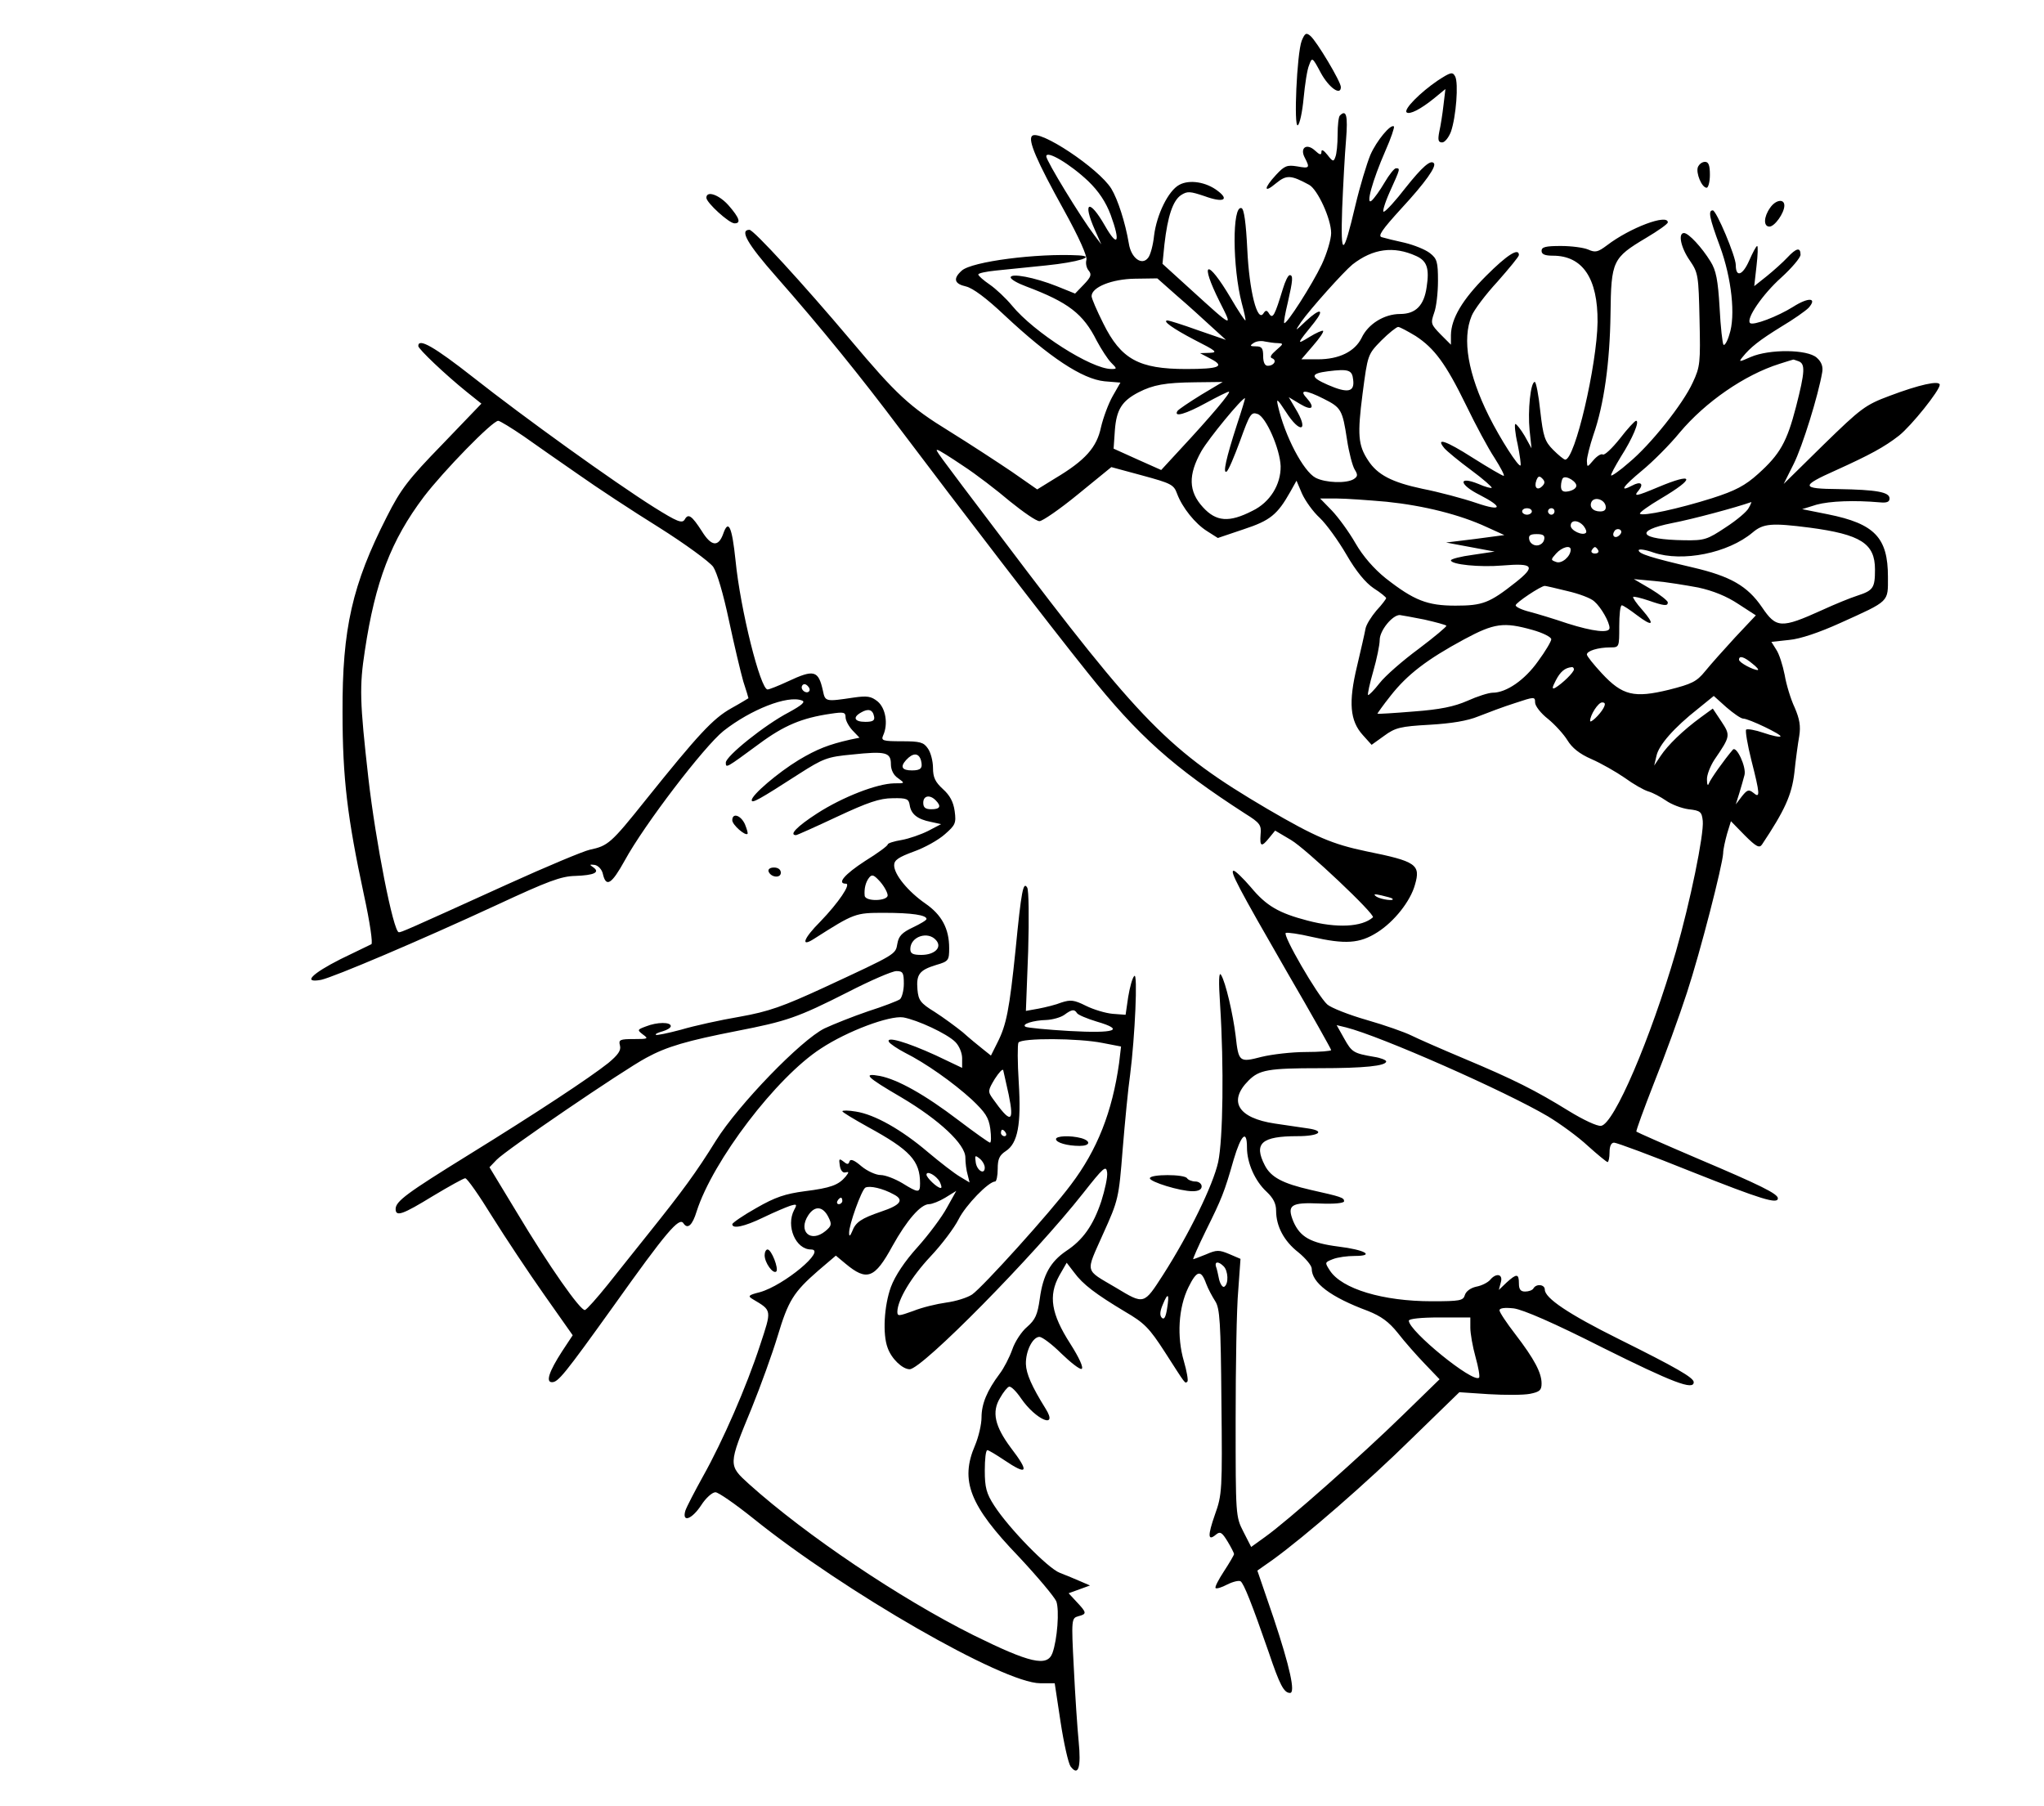 <?xml version="1.0" encoding="UTF-8" standalone="yes"?>
<svg version="1.0" xmlns="http://www.w3.org/2000/svg" width="473pt" height="418pt" viewBox="0 0 631 558" preserveAspectRatio="xMidYMid meet">
  <g transform="translate(0,558) scale(0.1,-0.1)" fill="#000000" stroke="none">
    <path d="M4019 5454 c-15 -40 -25 -269 -12 -261 6 4 14 41 18 84 4 42 11 89
17 102 9 25 10 25 36 -24 25 -46 62 -72 62 -44 0 17 -75 142 -94 158 -13 11
-17 9 -27 -15z"/>
    <path d="M4439 5331 c-53 -36 -105 -88 -96 -98 9 -8 43 9 86 44 l34 28 -6 -50
c-3 -27 -9 -65 -13 -82 -5 -26 -3 -33 9 -33 8 0 20 15 27 33 16 46 24 151 13
171 -8 15 -14 13 -54 -13z"/>
    <path d="M4137 5223 c-4 -3 -7 -30 -7 -59 0 -29 -3 -60 -7 -69 -5 -15 -8 -15
-24 6 -12 15 -19 19 -19 10 0 -11 -5 -10 -20 4 -26 24 -48 8 -31 -23 16 -31
14 -33 -24 -26 -31 5 -39 2 -65 -26 -39 -42 -39 -59 0 -26 32 26 45 26 102 -5
26 -14 68 -105 68 -149 0 -19 -13 -63 -29 -97 -30 -63 -110 -188 -116 -181 -2
2 3 30 11 63 16 70 17 85 6 85 -5 0 -14 -19 -21 -42 -25 -82 -31 -94 -42 -78
-7 12 -11 13 -18 2 -19 -30 -44 69 -50 197 -4 82 -10 126 -18 128 -29 10 -28
-183 1 -294 8 -29 13 -53 11 -53 -2 0 -23 31 -45 69 -74 125 -98 116 -34 -12
41 -81 43 -82 -89 38 l-88 80 6 60 c10 87 26 135 51 152 20 13 28 12 73 -3 57
-21 78 -12 41 16 -36 28 -88 36 -119 19 -34 -18 -70 -92 -78 -157 -3 -29 -11
-59 -18 -68 -19 -26 -53 -2 -60 44 -11 65 -34 136 -54 169 -39 63 -223 185
-245 163 -13 -13 13 -75 99 -230 47 -85 72 -142 69 -153 -3 -10 0 -25 7 -33
10 -12 7 -20 -15 -43 l-27 -28 -57 23 c-68 27 -142 41 -142 27 0 -6 21 -18 48
-28 130 -49 176 -84 218 -168 14 -26 34 -57 44 -67 19 -19 19 -20 1 -20 -62 0
-239 113 -307 196 -19 23 -50 52 -69 65 -19 13 -35 27 -35 31 0 4 24 9 53 12
28 3 99 10 157 16 98 10 156 28 100 31 -129 7 -330 -19 -361 -47 -28 -25 -23
-41 13 -49 21 -5 63 -36 119 -89 139 -130 240 -197 309 -204 l49 -4 -24 -42
c-13 -23 -29 -66 -36 -96 -13 -62 -48 -102 -142 -158 l-55 -34 -79 55 c-43 29
-130 86 -193 125 -122 75 -163 113 -305 282 -146 173 -299 340 -312 340 -31 0
-7 -43 83 -145 139 -158 262 -310 382 -470 183 -243 461 -605 579 -752 158
-198 265 -293 488 -437 45 -28 50 -35 47 -64 -3 -38 3 -40 27 -10 l18 22 49
-29 c46 -27 262 -231 253 -239 -34 -30 -111 -34 -202 -10 -88 23 -127 45 -175
103 -24 28 -48 51 -53 51 -13 0 12 -48 167 -317 74 -127 134 -234 134 -237 0
-3 -35 -6 -78 -6 -43 0 -104 -7 -137 -15 -69 -18 -71 -16 -80 65 -8 66 -31
166 -45 188 -7 12 -8 -19 -3 -93 12 -188 9 -414 -6 -485 -16 -72 -90 -223
-170 -348 -60 -93 -58 -93 -146 -40 -98 58 -94 43 -40 165 48 106 49 111 61
263 7 85 17 189 23 230 15 118 24 317 13 305 -6 -5 -14 -35 -19 -65 l-8 -55
-40 3 c-22 2 -59 13 -83 25 -36 18 -47 19 -75 10 -17 -7 -50 -15 -71 -19 l-39
-7 7 184 c3 102 2 190 -3 197 -12 20 -18 -8 -36 -193 -19 -184 -28 -231 -56
-286 l-20 -40 -25 20 c-14 11 -42 34 -62 52 -21 17 -59 45 -87 63 -44 27 -50
36 -53 69 -4 47 6 60 58 76 38 11 40 14 40 52 0 60 -23 103 -74 138 -53 37
-96 89 -96 118 0 16 14 25 60 42 34 12 77 36 97 54 32 28 35 34 30 71 -4 29
-15 49 -36 68 -24 22 -31 36 -31 66 0 20 -7 48 -16 60 -13 19 -24 22 -81 22
-58 0 -64 2 -57 18 16 35 8 84 -17 105 -20 16 -32 18 -74 12 -87 -13 -88 -13
-95 21 -14 63 -27 67 -108 29 -30 -14 -58 -25 -63 -25 -22 0 -84 246 -99 399
-11 105 -22 128 -38 82 -15 -42 -37 -39 -66 8 -31 48 -42 56 -53 36 -8 -13
-23 -7 -95 38 -124 78 -402 278 -558 401 -121 95 -170 123 -170 97 0 -9 83
-88 150 -142 l45 -36 -121 -126 c-105 -108 -128 -138 -171 -223 -107 -210
-138 -346 -137 -604 0 -205 15 -326 66 -564 19 -87 28 -151 23 -153 -6 -3 -48
-23 -95 -46 -89 -45 -119 -75 -60 -64 40 9 300 119 544 232 157 73 197 88 241
89 58 2 78 11 55 27 -12 8 -11 9 5 7 11 -2 22 -14 25 -27 10 -44 27 -33 68 41
60 110 245 352 305 400 84 66 198 111 242 94 12 -4 1 -14 -41 -37 -73 -38
-194 -135 -194 -155 0 -18 1 -17 103 58 77 57 132 80 221 93 40 6 46 5 46 -11
0 -10 10 -28 21 -40 l22 -23 -29 -6 c-66 -15 -102 -29 -159 -63 -64 -39 -145
-108 -145 -124 0 -11 22 1 146 81 75 48 88 53 164 60 104 11 120 7 120 -30 0
-17 8 -34 22 -43 22 -16 22 -16 -12 -16 -53 -1 -159 -42 -238 -93 -62 -40 -88
-67 -65 -67 3 0 61 26 127 57 94 44 132 57 171 57 44 1 50 -2 53 -21 4 -28 24
-44 65 -52 l32 -7 -40 -21 c-22 -11 -59 -24 -82 -28 -24 -4 -43 -10 -43 -14 0
-4 -31 -27 -70 -51 -63 -41 -88 -70 -59 -70 17 0 -23 -59 -79 -117 -53 -53
-62 -81 -19 -53 124 79 127 80 216 80 86 0 131 -7 131 -19 0 -4 -19 -15 -42
-26 -34 -16 -44 -27 -48 -50 -6 -34 -1 -31 -227 -136 -126 -58 -170 -74 -260
-90 -59 -10 -141 -28 -181 -40 -41 -11 -76 -18 -78 -16 -3 3 7 7 21 11 14 4
25 11 25 16 0 13 -42 13 -77 -1 -27 -10 -27 -11 -9 -25 18 -13 16 -14 -28 -14
-43 0 -48 -2 -43 -20 4 -15 -6 -29 -36 -54 -58 -46 -220 -153 -432 -284 -189
-117 -225 -143 -225 -167 0 -25 22 -17 115 40 50 30 95 55 100 55 6 0 43 -53
83 -118 40 -64 113 -174 161 -242 l88 -125 -33 -50 c-40 -62 -51 -95 -31 -95
19 0 38 23 190 235 163 229 203 276 216 256 13 -20 28 -6 41 37 50 156 246
414 384 503 82 54 211 102 254 96 44 -8 135 -50 161 -76 12 -12 21 -34 21 -50
l0 -30 -82 39 c-90 41 -155 60 -144 41 4 -6 26 -21 49 -33 64 -32 149 -92 207
-145 42 -40 52 -55 57 -90 3 -24 3 -43 -1 -43 -3 0 -47 31 -97 69 -105 80
-188 126 -243 137 -55 10 -42 -3 66 -66 118 -70 198 -145 198 -186 0 -16 3
-40 7 -53 l6 -24 -30 18 c-17 10 -61 44 -99 76 -81 69 -164 116 -222 125 -23
4 -42 4 -42 1 0 -3 35 -24 78 -48 132 -72 162 -105 162 -175 0 -30 -5 -30 -55
1 -22 13 -52 25 -67 25 -14 0 -41 12 -59 27 -22 19 -34 24 -37 15 -3 -10 -7
-10 -19 0 -13 10 -14 8 -11 -12 2 -15 9 -24 17 -22 12 3 12 1 1 -13 -22 -26
-46 -35 -126 -45 -60 -8 -91 -18 -150 -52 -41 -23 -74 -46 -74 -50 0 -15 36
-8 96 21 33 16 71 32 83 36 20 6 22 5 12 -13 -26 -50 5 -122 52 -122 50 0 -83
-111 -158 -132 -36 -9 -38 -12 -21 -22 59 -35 58 -32 22 -141 -42 -129 -116
-298 -176 -405 -26 -47 -51 -95 -55 -107 -11 -38 20 -27 49 17 14 22 34 40 44
40 9 0 62 -37 117 -81 282 -227 773 -509 886 -509 l45 0 18 -119 c10 -66 24
-128 31 -138 24 -32 33 -3 25 77 -4 41 -11 144 -15 228 -8 151 -7 153 14 159
27 7 26 11 -5 44 l-25 27 33 12 33 12 -30 13 c-16 7 -45 19 -63 26 -36 13
-158 138 -203 208 -24 37 -29 56 -29 108 0 35 3 63 8 63 4 0 27 -14 51 -30 74
-50 80 -39 21 38 -49 66 -59 110 -33 153 10 18 23 34 28 35 6 2 22 -14 37 -36
46 -67 116 -96 76 -32 -43 69 -60 108 -61 138 -1 40 21 84 42 84 8 0 39 -23
67 -51 29 -28 57 -50 63 -48 7 3 -7 34 -35 78 -59 92 -68 148 -34 210 l23 40
23 -30 c27 -37 67 -67 157 -121 60 -35 75 -50 124 -126 65 -101 61 -97 69 -90
3 3 -2 32 -11 63 -22 75 -17 165 14 228 26 53 39 56 55 11 6 -16 19 -40 28
-54 14 -22 17 -63 19 -310 3 -273 2 -288 -20 -349 -23 -66 -22 -83 3 -62 13
11 19 7 36 -21 11 -18 20 -36 20 -39 0 -3 -14 -27 -31 -53 -17 -26 -29 -49
-26 -52 3 -3 19 2 36 11 18 9 36 13 41 10 10 -6 36 -72 87 -219 34 -101 47
-126 66 -126 17 0 0 79 -51 232 l-50 146 47 33 c101 73 293 240 431 376 l146
142 90 -6 c50 -3 107 -3 128 1 30 6 36 11 36 32 0 33 -22 75 -81 152 -27 35
-49 68 -49 74 0 7 16 9 44 6 29 -4 122 -44 276 -122 215 -107 280 -132 280
-106 0 14 -54 45 -231 133 -157 78 -229 127 -229 153 0 16 -26 19 -35 4 -3 -6
-15 -10 -26 -10 -14 0 -19 7 -19 25 0 31 -7 31 -38 3 l-24 -23 6 23 c8 26 -14
31 -33 8 -7 -8 -26 -18 -43 -21 -18 -4 -32 -15 -35 -26 -5 -17 -15 -19 -102
-19 -151 0 -278 38 -315 95 -16 25 -16 25 9 35 15 6 45 10 68 10 64 0 32 19
-51 29 -85 11 -118 29 -139 78 -20 50 -8 59 82 55 44 -2 75 1 75 7 0 11 -9 14
-103 35 -87 20 -123 39 -142 76 -35 68 -10 90 101 90 67 0 88 16 32 24 -18 3
-64 9 -102 15 -114 17 -145 69 -81 133 33 33 61 38 219 38 138 0 206 7 206 21
0 4 -17 11 -37 14 -64 11 -69 14 -93 57 l-23 41 29 -7 c107 -27 492 -197 624
-275 38 -23 93 -63 123 -91 30 -27 58 -50 61 -50 3 0 6 14 6 30 0 19 5 30 14
30 8 0 116 -40 240 -90 214 -85 266 -101 266 -82 0 14 -55 41 -246 122 -103
44 -189 82 -191 84 -2 2 23 70 55 152 33 82 78 206 101 277 42 128 110 394
112 431 0 12 6 38 12 60 l12 39 43 -44 c35 -35 45 -40 53 -28 70 105 92 153
100 222 4 40 11 90 15 113 5 31 1 53 -14 88 -12 25 -26 71 -31 101 -6 30 -17
65 -26 78 l-15 24 55 6 c34 3 93 23 157 52 155 70 148 64 148 143 0 121 -41
164 -185 193 l-80 16 45 14 c41 11 116 14 195 7 21 -2 30 1 30 12 0 20 -41 27
-158 29 -116 1 -118 9 -8 58 106 48 150 72 195 107 39 31 126 140 126 157 0
15 -65 0 -155 -34 -75 -28 -88 -38 -204 -151 l-123 -121 31 62 c27 54 76 212
88 283 3 17 -2 32 -17 45 -29 26 -146 27 -204 2 -36 -16 -38 -16 -25 0 24 30
52 52 120 94 37 22 74 48 84 58 28 32 -1 33 -48 3 -48 -30 -124 -59 -133 -50
-13 13 39 89 96 140 33 30 60 62 60 71 0 24 -13 21 -41 -9 -13 -14 -42 -40
-63 -57 l-39 -31 7 62 c4 34 5 62 2 62 -3 0 -14 -21 -25 -46 -20 -45 -41 -52
-41 -13 0 27 -60 169 -71 169 -15 0 -11 -22 22 -111 36 -98 49 -215 29 -273
-6 -21 -15 -35 -18 -31 -3 3 -9 54 -12 114 -5 86 -11 116 -28 143 -27 44 -68
88 -82 88 -19 0 -10 -45 18 -85 26 -38 27 -46 30 -182 3 -134 2 -146 -21 -195
-30 -66 -131 -193 -198 -248 -27 -24 -52 -41 -54 -39 -2 3 12 28 30 58 36 56
59 111 47 111 -4 0 -27 -25 -50 -55 -24 -30 -48 -53 -53 -49 -5 3 -18 -5 -29
-18 -19 -22 -19 -23 -20 -2 0 11 9 47 20 80 33 94 51 225 53 374 2 164 6 173
110 235 37 22 67 43 67 48 0 27 -116 -16 -188 -71 -28 -21 -36 -23 -58 -13
-14 6 -52 11 -84 11 -47 0 -60 -3 -60 -15 0 -11 11 -15 35 -15 92 0 139 -70
138 -205 -2 -134 -70 -426 -100 -425 -4 0 -21 14 -37 30 -26 26 -31 41 -40
120 -5 49 -13 90 -17 90 -13 0 -22 -89 -16 -149 l6 -56 -21 38 c-12 20 -25 37
-29 37 -3 0 -1 -28 7 -62 7 -35 11 -64 9 -66 -6 -6 -62 81 -98 153 -64 129
-83 237 -53 309 7 18 43 66 80 106 36 41 66 77 66 82 0 24 -37 0 -101 -64 -74
-74 -108 -132 -109 -183 l0 -30 -32 32 c-30 31 -31 34 -20 66 7 18 12 63 12
99 0 59 -3 69 -25 86 -14 11 -49 25 -78 32 -28 6 -60 14 -70 17 -14 3 -1 22
60 89 74 80 110 131 100 140 -10 11 -36 -12 -87 -76 -30 -39 -60 -72 -67 -74
-6 -3 2 25 18 61 33 73 33 73 19 73 -5 0 -21 -20 -35 -44 -14 -24 -32 -49 -40
-56 -19 -16 2 61 43 155 17 38 28 72 26 74 -9 10 -54 -44 -73 -88 -11 -27 -32
-96 -46 -155 -38 -161 -46 -163 -41 -11 3 72 8 167 12 213 6 75 1 95 -19 75z
m-777 -203 c32 -31 54 -64 69 -104 31 -85 22 -103 -18 -33 -48 84 -70 75 -31
-13 l20 -45 -22 29 c-41 54 -148 229 -148 243 0 20 73 -23 130 -77z m1013
-231 c33 -15 41 -38 32 -96 -8 -57 -34 -83 -82 -83 -49 0 -99 -31 -119 -74
-21 -42 -69 -66 -135 -66 l-51 0 36 42 c20 23 34 43 31 46 -2 2 -21 -6 -42
-19 -41 -25 -41 -24 15 45 33 42 18 45 -25 5 -36 -34 -36 -34 -16 -4 28 40
131 155 159 178 63 49 127 58 197 26z m-739 -123 c34 -29 81 -72 106 -95 l45
-41 -87 30 c-47 17 -89 30 -93 30 -19 0 16 -25 83 -60 67 -34 73 -39 47 -40
l-30 -1 34 -18 c44 -23 25 -31 -77 -31 -146 0 -201 30 -256 141 -20 40 -36 77
-36 84 0 28 63 53 134 54 l69 1 61 -54z m737 -124 c58 -38 93 -85 156 -214 29
-60 68 -133 88 -163 19 -30 32 -55 28 -55 -4 0 -47 25 -96 56 -83 53 -116 64
-87 29 8 -9 44 -39 82 -67 38 -28 66 -53 64 -55 -2 -2 -21 3 -41 12 -64 26
-60 -2 4 -34 74 -38 69 -52 -10 -25 -41 14 -116 34 -167 44 -94 20 -139 43
-168 88 -31 47 -33 80 -17 205 16 122 16 122 58 165 23 23 47 42 52 42 5 0 29
-13 54 -28z m-426 -22 c19 -1 18 -2 -5 -22 -16 -14 -21 -22 -12 -25 15 -6 6
-23 -14 -23 -9 0 -14 11 -14 30 0 24 -4 30 -22 30 -19 0 -20 2 -8 10 8 6 24 8
35 5 11 -2 29 -5 40 -5z m1609 -56 c21 -8 20 -32 -8 -141 -28 -108 -49 -146
-117 -207 -40 -36 -70 -52 -142 -75 -101 -32 -215 -57 -223 -48 -3 3 26 24 65
47 108 64 103 82 -9 35 -69 -29 -77 -30 -60 -10 17 21 6 29 -20 15 -42 -22
-29 -3 30 46 33 27 86 80 117 118 79 94 200 178 308 212 22 7 41 13 42 13 1 1
8 -2 17 -5z m-1376 -57 c5 -38 -16 -43 -78 -16 -55 24 -55 35 0 42 64 8 75 4
78 -26z m-470 -47 c-37 -23 -70 -45 -73 -50 -12 -20 26 -9 88 25 35 19 67 35
71 35 9 0 -56 -77 -150 -178 l-59 -64 -74 33 -73 33 4 58 c5 62 21 89 73 116
45 23 82 30 175 31 l85 1 -67 -40z m379 -12 c54 -27 58 -34 72 -126 6 -40 17
-82 24 -93 10 -16 9 -21 -3 -29 -22 -14 -87 -12 -118 4 -38 20 -95 129 -116
221 -6 26 -3 24 24 -17 45 -71 73 -60 29 11 l-20 34 35 -21 c38 -23 48 -12 19
20 -23 25 -1 24 54 -4z m-268 -80 c-34 -105 -44 -152 -32 -145 6 4 24 47 42
96 30 83 34 89 54 82 26 -9 69 -108 71 -161 1 -57 -33 -112 -87 -138 -72 -37
-112 -34 -153 11 -45 49 -46 100 -5 173 23 40 125 164 135 164 1 0 -10 -37
-25 -82z m-2203 -36 c38 -27 114 -80 169 -118 55 -39 166 -112 248 -163 81
-51 156 -106 168 -122 12 -18 31 -82 49 -167 16 -75 36 -159 44 -187 9 -27 16
-51 16 -52 0 0 -24 -15 -53 -31 -57 -32 -102 -81 -265 -284 -107 -134 -116
-141 -172 -153 -19 -4 -134 -52 -255 -107 -317 -144 -327 -148 -335 -148 -17
0 -72 282 -94 475 -27 239 -28 284 -11 395 32 213 81 341 182 475 61 80 212
235 230 235 5 0 41 -22 79 -48z m1357 -91 c40 -26 105 -76 145 -110 41 -33 81
-61 91 -61 9 0 63 37 119 83 l103 84 96 -26 c88 -24 97 -28 107 -56 16 -43 56
-93 93 -116 l33 -21 80 27 c82 27 104 45 144 116 l19 34 17 -40 c10 -22 34
-56 55 -75 20 -19 57 -70 82 -113 30 -52 59 -87 84 -104 22 -14 39 -28 39 -31
0 -2 -13 -20 -30 -38 -16 -19 -32 -44 -34 -57 -2 -12 -14 -64 -26 -115 -27
-112 -22 -169 18 -213 l27 -30 39 28 c34 25 50 29 140 34 68 4 117 12 151 26
28 11 78 30 113 41 60 20 62 20 62 2 0 -11 18 -34 40 -51 22 -18 49 -48 60
-66 14 -23 37 -42 74 -58 30 -13 77 -40 103 -58 26 -19 59 -38 73 -42 14 -4
38 -17 54 -28 17 -12 48 -24 70 -27 37 -4 41 -8 44 -36 4 -42 -39 -251 -83
-404 -79 -271 -191 -532 -231 -538 -12 -2 -56 19 -100 46 -102 63 -169 97
-324 162 -69 29 -142 61 -162 71 -20 10 -82 32 -138 48 -56 16 -111 38 -122
48 -30 27 -140 217 -128 221 5 2 41 -3 79 -12 105 -24 149 -21 204 14 52 33
102 96 116 147 18 62 4 72 -150 103 -105 22 -157 44 -306 131 -304 179 -389
265 -818 834 -216 285 -208 275 -201 275 4 0 39 -22 79 -49z m1789 -63 c-15
-15 -26 -4 -18 18 5 13 9 15 18 6 9 -9 9 -15 0 -24z m105 -1 c-2 -7 -13 -13
-25 -15 -16 -3 -22 2 -22 16 0 10 3 22 6 25 10 10 46 -13 41 -26z m-586 -47
c116 -12 227 -40 309 -78 l55 -25 -90 -12 -90 -11 75 -14 75 -14 -67 -10 c-38
-5 -68 -13 -68 -17 0 -13 89 -22 159 -16 96 8 104 -2 41 -52 -81 -64 -102 -72
-186 -72 -87 0 -128 16 -216 85 -36 29 -70 68 -93 108 -20 35 -53 80 -73 101
l-36 37 51 0 c28 0 97 -5 154 -10z m677 -13 c2 -11 -3 -17 -17 -17 -23 0 -35
15 -26 31 10 15 39 6 43 -14z m442 -6 c-5 -11 -37 -38 -71 -60 -57 -38 -66
-41 -128 -40 -138 2 -158 29 -38 53 63 12 197 48 245 65 1 1 -2 -8 -8 -18z
m-670 -11 c0 -5 -7 -10 -15 -10 -8 0 -15 5 -15 10 0 6 7 10 15 10 8 0 15 -4
15 -10z m70 0 c0 -5 -4 -10 -10 -10 -5 0 -10 5 -10 10 0 6 5 10 10 10 6 0 10
-4 10 -10z m90 -45 c7 -9 10 -18 7 -21 -10 -10 -47 7 -47 22 0 19 24 18 40 -1z
m698 -5 c158 -21 202 -49 202 -129 0 -57 -5 -65 -54 -81 -22 -7 -71 -27 -110
-45 -126 -57 -141 -56 -185 9 -45 66 -98 96 -214 123 -128 30 -167 42 -167 53
0 5 21 2 46 -7 89 -30 230 -2 306 62 33 28 59 30 176 15z m-587 -23 c-13 -13
-26 -3 -16 12 3 6 11 8 17 5 6 -4 6 -10 -1 -17z m-233 -14 c-2 -10 -12 -18
-23 -18 -11 0 -21 8 -23 18 -3 13 3 17 23 17 20 0 26 -4 23 -17z m82 -31 c0
-21 -28 -45 -45 -38 -17 6 -17 7 0 26 18 20 45 27 45 12z m85 -2 c3 -5 -1 -10
-10 -10 -9 0 -13 5 -10 10 3 6 8 10 10 10 2 0 7 -4 10 -10z m309 -115 c46 -10
88 -27 124 -51 l54 -35 -64 -68 c-34 -37 -76 -84 -93 -105 -26 -32 -41 -39
-112 -57 -107 -26 -143 -18 -207 51 -25 27 -46 53 -46 58 0 11 34 22 73 22 27
0 27 1 27 65 0 36 3 65 8 65 4 0 25 -14 46 -30 50 -38 58 -31 17 16 -18 20
-30 38 -28 40 2 2 23 -3 47 -11 49 -17 60 -18 60 -6 0 5 -24 24 -52 41 l-53
31 65 -6 c36 -3 96 -13 134 -20z m-404 -11 c35 -8 73 -22 83 -32 21 -18 47
-64 47 -82 0 -17 -51 -11 -130 14 -41 14 -94 30 -117 36 -24 6 -43 15 -43 20
0 8 78 60 90 60 3 0 34 -7 70 -16z m-442 -88 c35 -8 65 -16 68 -19 2 -2 -36
-34 -85 -71 -49 -36 -104 -84 -121 -106 -18 -23 -34 -39 -36 -37 -2 2 5 35 16
73 11 38 20 82 20 97 0 29 39 77 62 77 7 -1 41 -7 76 -14z m334 -32 c32 -9 58
-22 58 -29 0 -6 -18 -37 -41 -68 -41 -58 -98 -97 -140 -97 -12 0 -47 -11 -78
-25 -41 -18 -85 -27 -166 -33 -60 -5 -111 -8 -112 -7 -1 0 17 26 41 56 51 65
112 112 227 174 93 50 122 54 211 29z m679 -104 c13 -10 21 -19 17 -20 -14 0
-58 23 -58 32 0 14 16 9 41 -12z m-551 -18 c0 -9 -36 -44 -58 -57 -10 -5 -10
0 2 23 14 27 28 39 49 41 4 1 7 -3 7 -7z m-2363 -68 c-9 -9 -28 6 -21 18 4 6
10 6 17 -1 6 -6 8 -13 4 -17z m2886 -84 c17 0 121 -50 115 -55 -2 -3 -26 2
-52 11 -26 9 -50 13 -54 10 -3 -4 4 -46 16 -94 27 -106 28 -120 6 -101 -14 11
-19 9 -35 -11 l-19 -25 11 35 c6 19 13 45 16 56 6 25 -25 91 -36 78 -26 -30
-69 -91 -74 -104 -3 -9 -6 -5 -6 11 -1 14 10 42 23 62 50 73 50 75 21 119
l-26 39 -37 -27 c-56 -41 -102 -86 -124 -119 l-20 -30 7 30 c7 33 54 87 129
146 l48 39 39 -35 c22 -19 45 -35 52 -35z m-432 32 c-11 -20 -41 -48 -41 -39
0 18 25 57 37 57 10 0 11 -5 4 -18z m-2253 -25 c3 -13 -4 -17 -27 -17 -34 0
-40 14 -13 29 22 13 36 9 40 -12z m145 -136 c6 -24 0 -31 -28 -31 -31 0 -37
11 -18 32 21 23 39 23 46 -1z m45 -123 c19 -19 14 -28 -13 -28 -18 0 -25 5
-25 20 0 22 20 26 38 8z m-148 -294 c0 -18 -69 -20 -71 -1 -2 22 3 42 14 56 9
11 15 8 34 -13 13 -15 23 -34 23 -42z m1559 -10 c10 -9 -35 -3 -49 6 -11 8 -7
9 15 4 17 -4 32 -8 34 -10z m-1409 -129 c19 -22 -5 -45 -46 -45 -26 0 -34 4
-34 18 0 39 55 57 80 27z m-100 -134 c0 -21 -6 -43 -12 -48 -7 -5 -51 -22 -98
-37 -47 -16 -107 -40 -135 -53 -73 -36 -266 -236 -335 -346 -62 -100 -105
-158 -205 -283 -38 -48 -97 -121 -130 -163 -33 -41 -64 -76 -70 -78 -13 -4
-111 135 -212 304 l-83 137 22 23 c27 29 391 277 462 315 64 35 127 53 280 83
154 30 187 41 343 120 70 36 137 65 150 65 20 0 23 -5 23 -39z m535 -91 c3 -5
31 -17 61 -26 89 -26 57 -37 -85 -29 -69 4 -130 10 -135 13 -14 8 24 20 65 21
19 1 44 8 55 16 23 17 31 18 39 5z m79 -92 l57 -11 -6 -51 c-21 -150 -67 -268
-149 -376 -64 -86 -272 -316 -305 -339 -15 -10 -50 -21 -80 -25 -29 -4 -75
-15 -102 -26 -45 -16 -49 -17 -49 -2 1 37 43 107 102 170 35 37 74 89 87 115
22 44 93 117 113 117 4 0 8 17 8 39 0 30 5 42 25 55 37 24 48 82 40 212 -4 62
-4 117 -1 123 9 15 186 14 260 -1z m-290 -160 c18 -88 6 -90 -50 -11 -15 21
-14 25 7 60 13 20 24 32 26 27 1 -5 9 -39 17 -76z m-9 -118 c3 -5 1 -10 -4
-10 -6 0 -11 5 -11 10 0 6 2 10 4 10 3 0 8 -4 11 -10z m745 -45 c0 -48 25
-104 61 -137 20 -19 29 -36 29 -58 0 -48 24 -94 69 -129 22 -18 41 -41 41 -50
0 -44 58 -88 174 -131 40 -16 64 -33 92 -68 20 -26 58 -69 83 -95 l46 -48
-115 -112 c-126 -123 -355 -326 -424 -375 l-43 -31 -24 47 c-24 47 -24 50 -24
347 0 165 3 344 8 398 l7 98 -35 15 c-31 13 -39 13 -71 -1 -20 -8 -38 -15 -40
-15 -2 0 15 39 39 88 49 99 57 118 86 220 23 77 41 94 41 37z m-810 -62 c0
-24 -25 -9 -28 17 -3 21 -2 22 12 11 9 -7 16 -20 16 -28z m360 -104 c-25 -75
-57 -120 -109 -154 -48 -33 -71 -73 -81 -147 -7 -50 -14 -65 -39 -87 -17 -14
-38 -46 -46 -70 -9 -25 -26 -58 -39 -75 -39 -52 -56 -93 -56 -135 0 -21 -9
-60 -20 -86 -47 -109 -17 -186 135 -344 58 -62 110 -124 116 -138 10 -27 3
-119 -12 -160 -16 -43 -69 -31 -245 56 -226 113 -516 308 -692 466 -65 59 -65
58 8 235 28 69 64 169 80 222 33 110 49 136 126 203 l54 46 30 -25 c66 -55 90
-46 145 55 44 79 87 129 113 129 9 0 32 9 50 20 l34 21 -29 -52 c-15 -28 -56
-83 -90 -121 -40 -44 -70 -89 -83 -124 -21 -58 -26 -146 -10 -188 12 -34 46
-66 68 -66 38 0 384 351 536 544 63 80 71 87 74 64 2 -14 -7 -54 -18 -89z
m-499 60 c5 -11 7 -19 3 -19 -11 0 -44 32 -44 41 0 14 30 -2 41 -22z m-142
-39 c33 -17 21 -33 -39 -53 -61 -21 -79 -32 -90 -62 -6 -14 -9 -16 -9 -4 -1
24 38 132 50 140 13 7 54 -2 88 -21z m-159 -20 c0 -5 -5 -10 -11 -10 -5 0 -7
5 -4 10 3 6 8 10 11 10 2 0 4 -4 4 -10z m-43 -50 c11 -22 10 -27 -9 -43 -46
-38 -86 -1 -53 49 20 30 45 28 62 -6z m1221 -152 c14 -14 16 -54 2 -63 -5 -3
-12 7 -16 22 -3 15 -7 34 -10 41 -4 15 8 16 24 0z m-175 -132 c-4 -25 -9 -34
-16 -27 -7 7 -6 20 3 41 16 39 21 34 13 -14z m937 -58 c0 -17 7 -58 16 -90 9
-32 14 -61 11 -64 -18 -18 -217 144 -217 176 0 6 38 10 95 10 l95 0 0 -32z"/>
    <path d="M3260 2061 c0 -11 35 -21 73 -21 33 0 36 15 5 24 -34 9 -78 7 -78 -3z"/>
    <path d="M5243 5064 c-7 -18 12 -64 27 -64 5 0 10 18 10 40 0 29 -4 40 -15 40
-9 0 -18 -7 -22 -16z"/>
    <path d="M2180 4969 c0 -15 70 -79 87 -79 21 0 15 17 -18 55 -30 34 -69 47
-69 24z"/>
    <path d="M5466 4938 c-20 -28 -21 -58 -2 -58 16 0 46 42 46 65 0 22 -27 18
-44 -7z"/>
    <path d="M2260 3046 c0 -14 40 -49 47 -42 2 2 -2 15 -8 30 -13 28 -39 36 -39
12z"/>
    <path d="M2372 2888 c7 -19 38 -22 38 -4 0 10 -9 16 -21 16 -12 0 -19 -5 -17
-12z"/>
    <path d="M3550 1940 c0 -11 93 -40 132 -40 18 0 28 5 28 15 0 8 -9 15 -19 15
-11 0 -23 5 -26 10 -8 13 -115 13 -115 0z"/>
    <path d="M2360 1702 c0 -23 26 -59 36 -50 8 9 -15 68 -27 68 -5 0 -9 -8 -9
-18z"/>
  </g>
</svg>